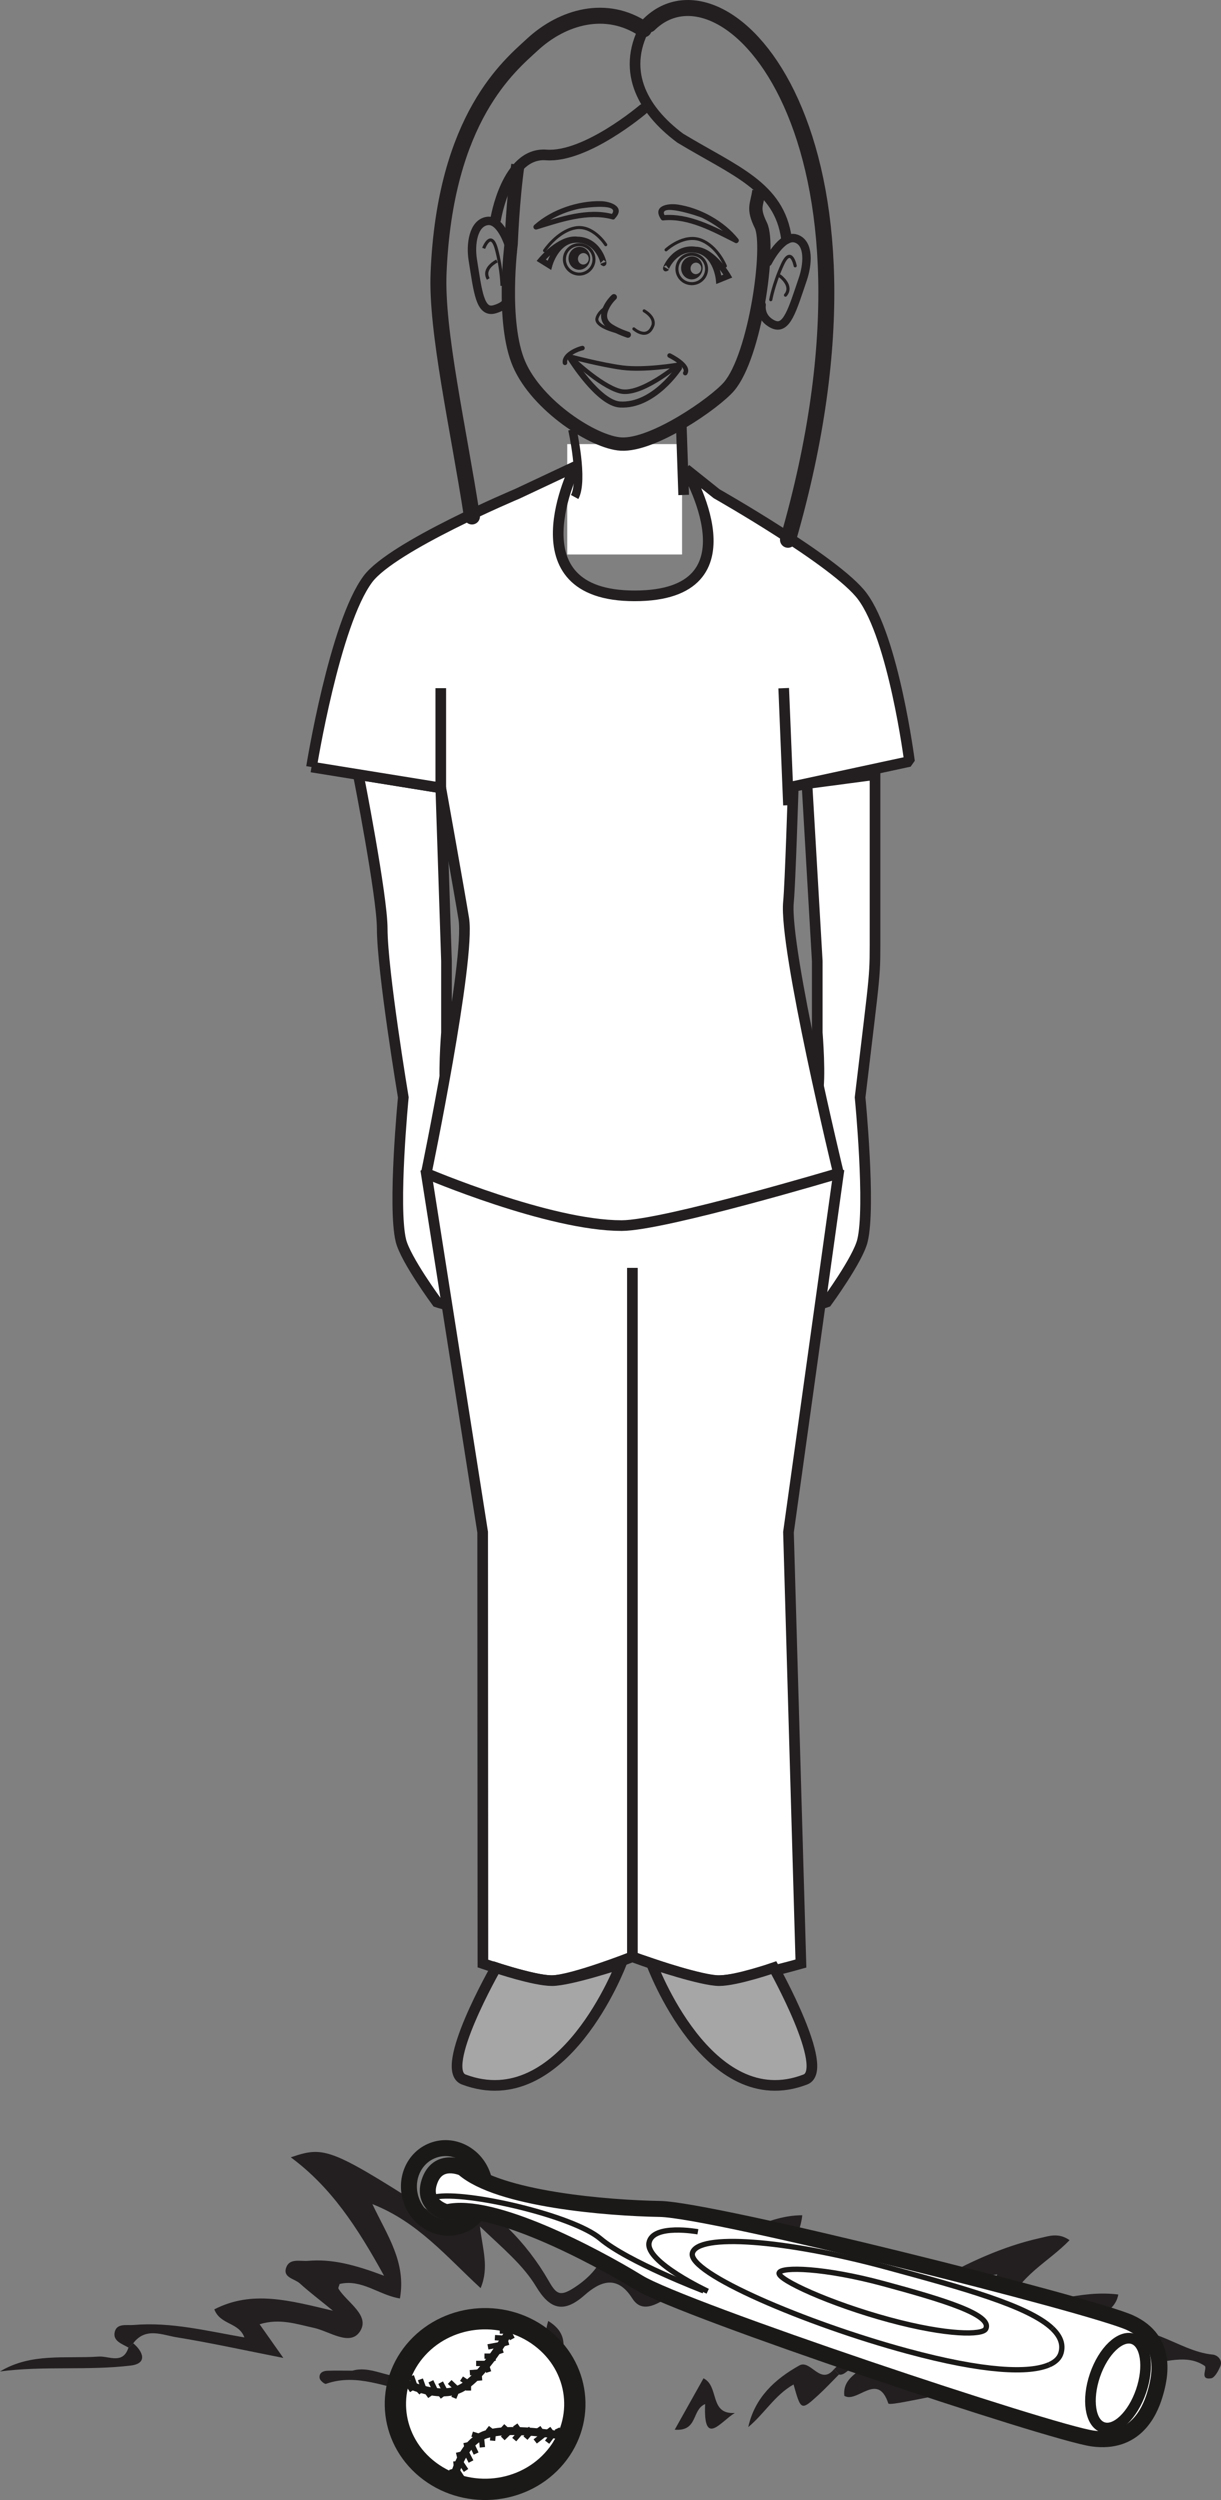 <?xml version="1.0" encoding="UTF-8"?>
<svg xmlns="http://www.w3.org/2000/svg" xmlns:xlink="http://www.w3.org/1999/xlink" width="114.677pt" height="234.633pt" viewBox="0 0 114.677 234.633" version="1.1">
<rect x="0" y="0" width="114.677" height="234.633" fill="#808080" stroke="none"/>
<defs>
<clipPath id="clip1">
  <path d="M 10 201 L 114.676 201 L 114.676 224 L 10 224 Z M 10 201 "/>
</clipPath>
<clipPath id="clip2">
  <path d="M 31 194 L 114.676 194 L 114.676 234.633 L 31 234.633 Z M 31 194 "/>
</clipPath>
<clipPath id="clip3">
  <path d="M 25 206 L 66 206 L 66 234.633 L 25 234.633 Z M 25 206 "/>
</clipPath>
<clipPath id="clip4">
  <path d="M 38 223 L 58 223 L 58 234.633 L 38 234.633 Z M 38 223 "/>
</clipPath>
<clipPath id="clip5">
  <path d="M 39 229 L 47 229 L 47 234.633 L 39 234.633 Z M 39 229 "/>
</clipPath>
<clipPath id="clip6">
  <path d="M 39 228 L 47 228 L 47 234.633 L 39 234.633 Z M 39 228 "/>
</clipPath>
<clipPath id="clip7">
  <path d="M 39 229 L 47 229 L 47 234.633 L 39 234.633 Z M 39 229 "/>
</clipPath>
</defs>
<g id="surface1">
<g clip-path="url(#clip1)" clip-rule="nonzero">
<path style=" stroke:none;fill-rule:evenodd;fill:rgb(13.73%,12.16%,12.549%);fill-opacity:1;" d="M 58.766 209.133 C 58.75 211.391 61.387 211.516 61.551 213.48 C 61.578 213.75 62.531 213.371 62.625 212.895 C 62.781 212.117 62.758 211.301 62.758 210.5 M 66.441 210.648 C 69.531 209.895 72.102 207.906 75.348 207.906 C 75.148 210.016 73.691 211.555 73.859 213.52 C 75.242 213.559 77.41 212.285 76.836 215.406 C 78.895 214.629 80.785 213.723 82.773 213.23 C 83.969 212.934 85.988 211.223 86.289 214.426 C 86.352 215.078 87.258 214.414 87.734 214.145 C 90.883 212.363 94.133 210.84 97.691 210.043 C 98.555 209.852 99.41 209.52 100.453 210.242 C 98.469 212.316 95.652 213.578 94.605 216.566 C 98.066 216.383 101.355 214.879 105.031 215.344 C 104.699 217.258 102.328 217.363 102.211 219.133 C 102.742 219.594 103.391 219.445 103.875 219.211 C 107.652 217.391 110.516 220.668 113.906 220.984 C 114.328 221.023 114.867 221.488 114.609 222.09 C 114.426 222.523 114.082 223.16 113.742 223.211 C 112.602 223.375 113.441 222.238 113.141 222.039 C 111.406 220.883 109.52 221.758 107.453 221.832 C 108.434 219.688 107.469 219.375 105.73 219.961 C 104.363 220.422 102.953 220.297 101.551 220.316 C 100.809 220.332 99.941 220.16 100.379 219.16 C 101.504 216.586 99.559 217.352 98.461 217.391 C 97.578 217.422 96.707 217.762 95.828 217.941 C 94.707 218.168 93.383 219.215 92.508 217.996 C 91.762 216.957 92.508 215.688 93.117 214.621 C 93.262 214.363 93.371 214.086 93.668 213.457 C 90.832 213.789 88.746 215.223 86.578 216.414 C 85.359 217.086 84.516 217.742 83.598 215.762 C 82.777 214 81.176 215.691 79.922 215.785 C 78.293 215.91 76.094 218.594 75.422 214.715 C 72.199 216.156 71.91 213.793 71.352 211.672 C 71.336 211.629 70 211.777 69.402 212.078 C 66.988 213.289 64.594 214.543 62.258 215.902 C 61.164 216.539 60.121 216.875 59.383 215.707 C 57.949 213.445 56.352 214.125 54.891 215.414 C 52.914 217.16 51.625 216.707 50.355 214.605 C 49.105 212.535 47.219 211.012 45.074 208.953 C 45.324 211.105 45.953 212.793 45.141 214.746 C 41.934 211.793 39.246 208.535 34.973 206.859 C 36.375 209.812 38.164 212.316 37.562 215.715 C 35.605 215.406 33.973 213.863 31.898 214.355 C 31.863 214.508 31.738 214.719 31.797 214.816 C 32.629 216.117 34.77 217.301 33.82 218.793 C 32.891 220.25 30.949 218.797 29.492 218.477 C 27.852 218.121 26.262 217.551 24.383 218.137 C 25.047 219.078 25.645 219.93 26.613 221.297 C 22.883 220.562 19.75 219.871 16.59 219.359 C 15.23 219.141 13.68 218.383 12.512 219.918 C 12.363 220.055 12.215 220.188 12.066 220.324 C 11.473 219.98 10.594 219.715 10.77 218.887 C 10.957 218.008 11.891 218.262 12.559 218.203 C 16.051 217.902 19.434 218.766 22.953 219.371 C 22.422 217.926 20.695 218.215 20.129 216.738 C 23.695 214.906 27.219 215.91 31.273 216.867 C 29.961 215.793 29.02 215.086 28.156 214.297 C 27.676 213.867 26.602 213.766 26.852 212.895 C 27.141 211.891 28.184 212.25 28.934 212.184 C 31.16 211.992 33.281 212.535 36.07 213.582 C 33.543 208.996 31.086 205.258 27.312 202.469 C 30.59 201.359 31.016 201.535 42.062 208.621 C 41.852 207.031 40.547 206.07 39.98 204.535 C 41.238 204.043 42.078 204.887 42.914 205.395 C 46.496 207.559 49.434 210.41 51.523 214.047 C 52.262 215.336 52.59 215.605 54.078 214.605 C 56.832 212.75 57.418 210.48 57.383 207.312 "/>
</g>
<path style=" stroke:none;fill-rule:evenodd;fill:rgb(13.73%,12.16%,12.549%);fill-opacity:1;" d="M 78.789 222.855 C 78.16 223.484 77.555 224.141 76.895 224.746 C 75.234 226.266 75.227 226.254 74.531 223.785 C 72.766 224.785 71.781 226.547 70.277 227.785 C 70.883 225.035 72.758 223.293 75.078 222 C 76.137 221.414 77.051 223.934 78.34 222.344 C 78.488 222.516 78.641 222.684 78.789 222.855 "/>
<path style=" stroke:none;fill-rule:evenodd;fill:rgb(13.73%,12.16%,12.549%);fill-opacity:1;" d="M 51.656 221.902 C 51.453 220.512 51 219.375 51.492 217.828 C 54.246 219.52 52.105 221.75 52.617 223.344 C 51.25 224.223 50.066 220.512 48.938 223.562 C 48.062 223.234 47.895 222.43 47.77 221.668 C 47.641 220.867 48.23 220.527 48.883 220.711 C 49.73 220.949 50.52 221.402 51.656 221.902 "/>
<path style=" stroke:none;fill-rule:evenodd;fill:rgb(13.73%,12.16%,12.549%);fill-opacity:1;" d="M 81.137 222.762 C 83.625 222.609 85.777 223.754 88.695 224.715 C 86.453 225.09 83.508 225.801 83.43 225.562 C 82.426 222.547 80.52 225.578 79.301 224.855 C 79.16 223.621 79.977 223.031 80.754 222.422 C 80.883 222.531 81.008 222.648 81.137 222.762 "/>
<path style=" stroke:none;fill-rule:evenodd;fill:rgb(13.73%,12.16%,12.549%);fill-opacity:1;" d="M 12.512 219.918 C 13.48 220.738 13.844 221.816 12.297 222.008 C 8.227 222.504 4.098 222.02 0 222.566 C 2.945 220.793 6.156 221.387 9.27 221.168 C 10.223 221.102 11.551 221.938 12.066 220.324 C 12.215 220.188 12.363 220.055 12.512 219.918 "/>
<path style=" stroke:none;fill-rule:evenodd;fill:rgb(13.73%,12.16%,12.549%);fill-opacity:1;" d="M 33.105 222.492 C 35.156 221.895 37.059 223.789 39.18 222.754 C 39.469 222.613 39.969 223.273 40 223.809 C 40.047 224.516 39.566 224.613 39.027 224.527 C 36.242 224.113 33.551 222.695 30.617 223.727 C 30.488 223.773 30.066 223.422 30.023 223.207 C 29.934 222.738 30.301 222.512 30.734 222.5 C 31.523 222.473 32.316 222.492 33.105 222.492 "/>
<path style=" stroke:none;fill-rule:evenodd;fill:rgb(13.73%,12.16%,12.549%);fill-opacity:1;" d="M 63.371 228.031 C 64.367 226.25 65.223 224.723 66.074 223.207 C 67.582 223.957 66.586 226.613 69.016 226.461 C 67.691 227.25 66.047 229.742 66.227 225.625 C 64.941 226.164 65.578 228.203 63.371 228.031 "/>
<path style=" stroke:none;fill-rule:evenodd;fill:rgb(13.73%,12.16%,12.549%);fill-opacity:1;" d="M 78.34 222.344 C 79.895 220.75 81.859 220.102 84.316 219.594 C 83.617 221.395 82.25 221.953 81.137 222.762 C 81.012 222.648 80.883 222.531 80.754 222.422 C 79.906 221.691 79.516 223.023 78.789 222.855 C 78.641 222.684 78.488 222.516 78.34 222.344 "/>
<path style=" stroke:none;fill-rule:nonzero;fill:rgb(100%,100%,100%);fill-opacity:1;" d="M 64.059 52.039 L 53.277 52.039 L 53.277 41.68 L 64.059 41.68 Z M 64.059 52.039 "/>
<path style=" stroke:none;fill-rule:nonzero;fill:rgb(100%,100%,100%);fill-opacity:1;" d="M 75.191 122.195 C 74.84 121.203 76.555 119.422 76.758 118.352 C 76.977 117.191 76.758 113.539 76.758 113.539 L 75.191 116.434 L 75.191 105.234 C 75.191 105.234 76.551 103.465 76.758 102.668 C 77.113 101.32 76.758 96.91 76.758 96.91 L 76.758 90.191 L 75.789 73.543 L 82.184 72.695 C 82.184 72.695 82.184 84.07 82.184 87.172 C 82.176 92.113 82.301 90.164 80.781 102.992 C 80.781 102.992 81.781 113.258 81.004 116.434 C 80.578 118.203 77.652 122.195 77.652 122.195 C 77.652 122.195 75.477 122.977 75.191 122.195 "/>
<path style="fill:none;stroke-width:1;stroke-linecap:butt;stroke-linejoin:miter;stroke:rgb(13.73%,12.16%,12.549%);stroke-opacity:1;stroke-miterlimit:4;" d="M -0.001 0 C -0.353 0.993 1.362 2.774 1.565 3.844 C 1.784 5.004 1.565 8.657 1.565 8.657 L -0.001 5.762 L -0.001 16.961 C -0.001 16.961 1.358 18.731 1.565 19.528 C 1.921 20.875 1.565 25.286 1.565 25.286 L 1.565 32.004 L 0.597 48.653 L 6.991 49.5 C 6.991 49.5 6.991 38.125 6.991 35.024 C 6.983 30.082 7.108 32.032 5.589 19.204 C 5.589 19.204 6.589 8.938 5.812 5.762 C 5.386 3.993 2.46 0 2.46 0 C 2.46 0 0.284 -0.781 -0.001 0 Z M -0.001 0 " transform="matrix(1,0,0,-1,75.192,122.196)"/>
<path style=" stroke:none;fill-rule:nonzero;fill:rgb(100%,100%,100%);fill-opacity:1;" d="M 43.512 122.195 C 43.867 121.203 42.137 119.422 41.934 118.352 C 41.711 117.191 41.934 113.539 41.934 113.539 L 43.512 116.434 L 43.512 105.234 C 43.512 105.234 42.145 103.465 41.934 102.668 C 41.578 101.32 41.934 96.91 41.934 96.91 L 41.934 90.191 L 41.398 73.945 L 33.656 72.695 C 33.656 72.695 35.891 84.051 35.898 87.148 C 35.902 91.133 37.879 102.992 37.879 102.992 C 37.879 102.992 36.879 113.258 37.652 116.434 C 38.09 118.203 41.031 122.195 41.031 122.195 C 41.031 122.195 43.223 122.977 43.512 122.195 "/>
<path style="fill:none;stroke-width:1;stroke-linecap:butt;stroke-linejoin:miter;stroke:rgb(13.73%,12.16%,12.549%);stroke-opacity:1;stroke-miterlimit:4;" d="M 0.001 0 C 0.356 0.993 -1.374 2.774 -1.577 3.844 C -1.8 5.004 -1.577 8.657 -1.577 8.657 L 0.001 5.762 L 0.001 16.961 C 0.001 16.961 -1.366 18.731 -1.577 19.528 C -1.933 20.875 -1.577 25.286 -1.577 25.286 L -1.577 32.004 L -2.112 48.25 L -9.855 49.5 C -9.855 49.5 -7.62 38.145 -7.612 35.047 C -7.608 31.063 -5.632 19.204 -5.632 19.204 C -5.632 19.204 -6.632 8.938 -5.858 5.762 C -5.421 3.993 -2.48 0 -2.48 0 C -2.48 0 -0.288 -0.781 0.001 0 Z M 0.001 0 " transform="matrix(1,0,0,-1,43.511,122.196)"/>
<path style="fill-rule:nonzero;fill:rgb(100%,100%,100%);fill-opacity:1;stroke-width:1;stroke-linecap:butt;stroke-linejoin:miter;stroke:rgb(13.73%,12.16%,12.549%);stroke-opacity:1;stroke-miterlimit:4;" d="M -0.002 0.002 L 0.221 -6.506 " transform="matrix(1,0,0,-1,63.99,39.947)"/>
<path style=" stroke:none;fill-rule:nonzero;fill:rgb(100%,100%,100%);fill-opacity:1;" d="M 45.355 184.281 L 45.332 143.797 L 40.035 110.117 C 40.035 110.117 51.441 102.676 57.738 102.676 C 64.938 102.676 78.75 110.117 78.75 110.117 L 74.055 143.797 L 75.223 184.281 C 75.223 184.281 69.336 185.957 67.309 185.887 C 65.234 185.809 59.391 183.645 59.391 183.645 C 59.391 183.645 53.824 185.836 51.836 185.887 C 50.156 185.918 45.355 184.281 45.355 184.281 "/>
<path style="fill:none;stroke-width:1;stroke-linecap:butt;stroke-linejoin:miter;stroke:rgb(13.73%,12.16%,12.549%);stroke-opacity:1;stroke-miterlimit:4;" d="M -0.002 -0.001 L -0.025 40.484 L -5.322 74.164 C -5.322 74.164 6.084 81.605 12.381 81.605 C 19.58 81.605 33.393 74.164 33.393 74.164 L 28.697 40.484 L 29.865 -0.001 C 29.865 -0.001 23.979 -1.676 21.951 -1.606 C 19.877 -1.528 14.033 0.636 14.033 0.636 C 14.033 0.636 8.467 -1.555 6.479 -1.606 C 4.799 -1.637 -0.002 -0.001 -0.002 -0.001 Z M -0.002 -0.001 " transform="matrix(1,0,0,-1,45.357,184.281)"/>
<path style="fill-rule:nonzero;fill:rgb(100%,100%,100%);fill-opacity:1;stroke-width:1;stroke-linecap:butt;stroke-linejoin:bevel;stroke:rgb(13.73%,12.16%,12.549%);stroke-opacity:1;stroke-miterlimit:4;" d="M 0.001 -0.001 L 12.142 -1.962 C 12.142 -1.962 13.943 -12.005 14.302 -14.24 C 14.927 -18.115 10.779 -38.134 10.779 -38.134 C 10.779 -38.134 22.302 -43.052 29.138 -43.041 C 33.126 -43.029 49.494 -38.134 49.494 -38.134 C 49.494 -38.134 44.373 -16.986 44.798 -12.673 C 44.962 -11.001 45.248 -1.834 45.248 -1.834 L 56.165 0.518 C 56.165 0.518 54.681 12.096 51.72 16.041 C 49.306 19.264 38.052 25.643 38.052 25.643 L 35.169 27.944 C 35.169 27.944 42.263 16.057 30.341 16.061 C 18.65 16.061 24.775 28.198 24.775 28.198 L 19.337 25.643 C 19.337 25.643 7.615 20.725 5.302 17.643 C 2.165 13.444 0.001 -0.001 0.001 -0.001 " transform="matrix(1,0,0,-1,29.256,71.983)"/>
<path style="fill:none;stroke-width:1;stroke-linecap:butt;stroke-linejoin:miter;stroke:rgb(13.73%,12.16%,12.549%);stroke-opacity:1;stroke-miterlimit:4;" d="M 0.002 0.001 L 0.002 64.654 " transform="matrix(1,0,0,-1,59.393,183.646)"/>
<path style=" stroke:none;fill-rule:nonzero;fill:rgb(65.492%,64.864%,65.019%);fill-opacity:1;" d="M 43.559 195.164 C 41.105 194.238 46.586 184.672 46.586 184.672 C 46.586 184.672 50.156 185.879 51.836 185.887 C 53.523 185.887 58.348 184.281 58.348 184.281 C 58.348 184.281 52.918 198.684 43.559 195.164 "/>
<path style="fill:none;stroke-width:1;stroke-linecap:butt;stroke-linejoin:miter;stroke:rgb(13.73%,12.16%,12.549%);stroke-opacity:1;stroke-miterlimit:4;" d="M -0.001 0.001 C -2.454 0.927 3.027 10.494 3.027 10.494 C 3.027 10.494 6.597 9.287 8.277 9.279 C 9.964 9.279 14.789 10.884 14.789 10.884 C 14.789 10.884 9.359 -3.518 -0.001 0.001 Z M -0.001 0.001 " transform="matrix(1,0,0,-1,43.559,195.166)"/>
<path style=" stroke:none;fill-rule:nonzero;fill:rgb(65.492%,64.864%,65.019%);fill-opacity:1;" d="M 75.637 195.164 C 78.035 194.238 72.676 184.672 72.676 184.672 C 72.676 184.672 69.195 185.879 67.551 185.887 C 65.906 185.887 61.191 184.281 61.191 184.281 C 61.191 184.281 66.496 198.684 75.637 195.164 "/>
<path style="fill:none;stroke-width:1;stroke-linecap:butt;stroke-linejoin:miter;stroke:rgb(13.73%,12.16%,12.549%);stroke-opacity:1;stroke-miterlimit:4;" d="M -0.001 0.001 C 2.397 0.927 -2.962 10.494 -2.962 10.494 C -2.962 10.494 -6.442 9.287 -8.087 9.279 C -9.731 9.279 -14.446 10.884 -14.446 10.884 C -14.446 10.884 -9.142 -3.518 -0.001 0.001 Z M -0.001 0.001 " transform="matrix(1,0,0,-1,75.638,195.166)"/>
<path style="fill:none;stroke-width:1;stroke-linecap:butt;stroke-linejoin:miter;stroke:rgb(13.73%,12.16%,12.549%);stroke-opacity:1;stroke-miterlimit:4;" d="M 0 0.001 L 0 9.361 " transform="matrix(1,0,0,-1,41.398,73.947)"/>
<path style="fill:none;stroke-width:1;stroke-linecap:butt;stroke-linejoin:miter;stroke:rgb(13.73%,12.16%,12.549%);stroke-opacity:1;stroke-miterlimit:4;" d="M -0.001 0 L -0.45 10.985 " transform="matrix(1,0,0,-1,74.056,75.571)"/>
<path style="fill:none;stroke-width:1.5;stroke-linecap:butt;stroke-linejoin:miter;stroke:rgb(10.927%,9.836%,9.45%);stroke-opacity:1;stroke-miterlimit:4;" d="M -0 -0.001 C -0.731 1.949 0.164 4.085 2 4.773 C 3.832 5.464 5.914 4.445 6.644 2.499 C 7.379 0.55 6.484 -1.586 4.648 -2.274 C 2.812 -2.965 0.734 -1.946 -0 -0.001 Z M -0 -0.001 " transform="matrix(1,0,0,-1,38.66,206.593)"/>
<path style=" stroke:none;fill-rule:nonzero;fill:rgb(100%,100%,100%);fill-opacity:1;" d="M 40.312 204.812 C 39.602 207.059 41.961 207.629 41.961 207.629 C 46.184 206.594 55.734 211.625 59.965 214.215 C 64.191 216.797 98.715 228.324 102.633 228.859 C 106.551 229.391 107.934 226.48 108.453 224.781 C 108.977 223.074 109.73 219.637 106.133 217.988 C 102.539 216.344 66.922 207.391 61.969 207.312 C 57.145 207.234 46.816 206.418 43.492 203.48 C 43.492 203.48 41.09 202.352 40.312 204.812 "/>
<g clip-path="url(#clip2)" clip-rule="nonzero">
<path style="fill:none;stroke-width:1.5;stroke-linecap:butt;stroke-linejoin:miter;stroke:rgb(10.927%,9.836%,9.45%);stroke-opacity:1;stroke-miterlimit:4;" d="M -0.001 -0.001 C -0.711 -2.247 1.648 -2.817 1.648 -2.817 C 5.871 -1.782 15.421 -6.813 19.652 -9.403 C 23.878 -11.985 58.402 -23.512 62.32 -24.047 C 66.238 -24.579 67.621 -21.668 68.14 -19.969 C 68.664 -18.262 69.417 -14.825 65.82 -13.176 C 62.226 -11.532 26.609 -2.579 21.656 -2.501 C 16.832 -2.422 6.503 -1.606 3.179 1.332 C 3.179 1.332 0.777 2.46 -0.001 -0.001 Z M -0.001 -0.001 " transform="matrix(1,0,0,-1,40.313,204.812)"/>
</g>
<path style="fill:none;stroke-width:0.5;stroke-linecap:butt;stroke-linejoin:miter;stroke:rgb(10.927%,9.836%,9.45%);stroke-opacity:1;stroke-miterlimit:4;" d="M 0 -0.001 C -0.309 -0.559 -3.523 -0.629 -9.066 0.874 C -14.609 2.374 -19.562 4.648 -19.395 5.261 C -19.23 5.874 -15.117 5.757 -9.578 4.257 C -4.031 2.757 0.73 1.331 0 -0.001 Z M 0 -0.001 " transform="matrix(1,0,0,-1,92.57,218.585)"/>
<path style="fill:none;stroke-width:0.5;stroke-linecap:butt;stroke-linejoin:miter;stroke:rgb(10.927%,9.836%,9.45%);stroke-opacity:1;stroke-miterlimit:4;" d="M -0.001 0.001 C -1.872 -0.838 -6.13 -0.686 -13.349 1.271 C -22.911 3.857 -34.028 8.619 -33.528 10.478 C -33.024 12.333 -24.868 11.744 -15.306 9.154 C -8.138 7.212 -1.97 5.521 0.269 3.396 " transform="matrix(1,0,0,-1,98.56,221.927)"/>
<path style="fill:none;stroke-width:0.5;stroke-linecap:butt;stroke-linejoin:miter;stroke:rgb(10.927%,9.836%,9.45%);stroke-opacity:1;stroke-miterlimit:4;" d="M 0 0.001 C 0.746 -0.709 1.059 -1.463 0.824 -2.292 C 0.695 -2.749 0.34 -3.124 -0.27 -3.397 " transform="matrix(1,0,0,-1,98.828,218.533)"/>
<path style="fill:none;stroke-width:0.5;stroke-linecap:butt;stroke-linejoin:miter;stroke:rgb(10.927%,9.836%,9.45%);stroke-opacity:1;stroke-miterlimit:4;" d="M -0.002 0.001 C -0.002 0.001 -4.256 0.779 -4.592 -1.03 C -4.928 -2.842 0.92 -5.581 0.92 -5.581 " transform="matrix(1,0,0,-1,65.549,209.458)"/>
<path style="fill:none;stroke-width:0.5;stroke-linecap:butt;stroke-linejoin:miter;stroke:rgb(10.927%,9.836%,9.45%);stroke-opacity:1;stroke-miterlimit:4;" d="M 0.002 0.001 C 2.885 0.587 12.963 -1.745 15.518 -3.917 C 18.076 -6.088 25.213 -8.811 25.213 -8.811 " transform="matrix(1,0,0,-1,40.869,206.189)"/>
<path style="fill:none;stroke-width:1;stroke-linecap:butt;stroke-linejoin:miter;stroke:rgb(10.927%,9.836%,9.45%);stroke-opacity:1;stroke-miterlimit:4;" d="M 0.001 0.001 C -0.784 -2.292 -2.39 -3.819 -3.589 -3.405 C -4.784 -2.999 -5.116 -0.807 -4.331 1.486 C -3.546 3.779 -1.94 5.302 -0.745 4.892 C 0.45 4.482 0.786 2.291 0.001 0.001 Z M 0.001 0.001 " transform="matrix(1,0,0,-1,107.171,224.404)"/>
<path style=" stroke:none;fill-rule:nonzero;fill:rgb(13.73%,12.16%,12.549%);fill-opacity:1;" d="M 62.086 20.586 C 61.25 19.348 62.652 19.055 63.637 19.195 C 65.754 19.504 68 20.742 69.344 22.43 C 69.488 22.617 69.27 22.91 69.051 22.797 C 67.02 21.777 64.652 20.453 62.309 20.684 C 61.996 20.711 61.938 20.23 62.25 20.199 C 64.699 19.957 67.129 21.285 69.242 22.352 C 69.148 22.473 69.051 22.602 68.949 22.723 C 68.184 21.758 67.086 21.02 66 20.469 C 65.574 20.254 61.582 18.969 62.477 20.293 C 62.648 20.559 62.262 20.852 62.086 20.586 "/>
<path style=" stroke:none;fill-rule:nonzero;fill:rgb(13.73%,12.16%,12.549%);fill-opacity:1;" d="M 57.371 20.195 C 58.508 19.004 54.836 19.5 54.375 19.594 C 52.996 19.883 51.543 20.559 50.484 21.5 C 50.402 21.359 50.324 21.219 50.246 21.078 C 52.535 20.379 55.199 19.445 57.594 20.109 C 57.895 20.191 57.828 20.676 57.527 20.594 C 55.219 19.953 52.633 20.855 50.43 21.531 C 50.16 21.609 49.98 21.297 50.191 21.109 C 51.82 19.66 54.266 18.836 56.422 18.879 C 57.379 18.898 58.785 19.422 57.754 20.504 C 57.535 20.727 57.148 20.426 57.371 20.195 "/>
<path style="fill:none;stroke-width:1.25;stroke-linecap:butt;stroke-linejoin:miter;stroke:rgb(13.73%,12.16%,12.549%);stroke-opacity:1;stroke-miterlimit:4;" d="M 0.001 0.001 C -0.479 -3.304 -0.631 -7.425 -0.631 -7.425 C -0.631 -7.425 -1.577 -14.8 0.115 -18.71 C 1.806 -22.616 7.126 -26.069 9.685 -26.214 C 12.712 -26.39 18.474 -22.378 19.822 -20.823 C 22.298 -17.956 23.755 -7.597 22.822 -5.687 C 22.013 -4.038 22.458 -3.796 22.638 -2.444 " transform="matrix(1,0,0,-1,48.639,15.462)"/>
<path style="fill:none;stroke-width:0.79;stroke-linecap:butt;stroke-linejoin:miter;stroke:rgb(13.73%,12.16%,12.549%);stroke-opacity:1;stroke-miterlimit:4;" d="M -0 0.001 C -0 0.001 1.07 -4.756 0.214 -6.331 " transform="matrix(1,0,0,-1,53.758,40.314)"/>
<path style="fill:none;stroke-width:0.79;stroke-linecap:round;stroke-linejoin:round;stroke:rgb(13.73%,12.16%,12.549%);stroke-opacity:1;stroke-miterlimit:4;" d="M -0.001 0 C -0.001 0 1.319 2.633 2.628 2.215 C 3.936 1.797 3.737 -0.253 3.276 -1.601 C 2.3 -4.464 1.769 -6.449 0.479 -5.832 C -0.81 -5.214 -0.587 -4.015 -0.587 -4.015 " transform="matrix(1,0,0,-1,72.122,24.602)"/>
<path style="fill:none;stroke-width:0.296;stroke-linecap:round;stroke-linejoin:round;stroke:rgb(13.73%,12.16%,12.549%);stroke-opacity:1;stroke-miterlimit:4;" d="M 0.002 0 C 0.002 0 -0.373 1.922 -1.201 0.106 C -2.033 -1.714 -2.291 -3.179 -2.291 -3.179 " transform="matrix(1,0,0,-1,74.682,24.946)"/>
<path style="fill:none;stroke-width:0.296;stroke-linecap:round;stroke-linejoin:round;stroke:rgb(13.73%,12.16%,12.549%);stroke-opacity:1;stroke-miterlimit:4;" d="M -0.001 0 C -0.001 0 1.272 -0.918 0.522 -1.796 " transform="matrix(1,0,0,-1,73.251,25.903)"/>
<path style="fill:none;stroke-width:0.79;stroke-linecap:butt;stroke-linejoin:miter;stroke:rgb(13.73%,12.16%,12.549%);stroke-opacity:1;stroke-miterlimit:4;" d="M 0.001 -0.001 C 0.001 -0.001 -0.768 2.812 -2.124 2.621 C -3.483 2.433 -3.729 0.382 -3.502 -1.02 C -3.022 -4.008 -2.834 -6.059 -1.459 -5.669 C -0.084 -5.278 -0.147 -4.504 -0.147 -4.504 " transform="matrix(1,0,0,-1,47.905,23.359)"/>
<path style="fill:none;stroke-width:0.296;stroke-linecap:butt;stroke-linejoin:miter;stroke:rgb(13.73%,12.16%,12.549%);stroke-opacity:1;stroke-miterlimit:4;" d="M -0.002 -0.001 C -0.002 -0.001 0.694 1.828 1.206 -0.102 C 1.713 -2.036 1.721 -3.52 1.721 -3.52 " transform="matrix(1,0,0,-1,45.427,23.308)"/>
<path style="fill:none;stroke-width:0.296;stroke-linecap:butt;stroke-linejoin:miter;stroke:rgb(13.73%,12.16%,12.549%);stroke-opacity:1;stroke-miterlimit:4;" d="M 0 0.002 C 0 0.002 -1.41 -0.689 -0.816 -1.686 " transform="matrix(1,0,0,-1,46.675,24.494)"/>
<path style=" stroke:none;fill-rule:nonzero;fill:rgb(13.73%,12.16%,12.549%);fill-opacity:1;" d="M 55.195 34.043 C 55.176 34.039 55.16 34.035 55.137 34.035 C 55.121 34.035 55.125 34.008 55.141 34.008 C 55.156 34.012 55.18 34.012 55.195 34.016 C 55.215 34.016 55.215 34.043 55.195 34.043 "/>
<path style=" stroke:none;fill-rule:nonzero;fill:rgb(13.73%,12.16%,12.549%);fill-opacity:1;" d="M 64.859 25.129 C 64.895 24.832 65.148 24.621 65.422 24.652 C 65.703 24.688 65.895 24.957 65.859 25.25 C 65.824 25.547 65.57 25.758 65.293 25.727 C 65.016 25.691 64.82 25.422 64.859 25.129 M 63.98 25.02 C 63.906 25.613 64.297 26.148 64.852 26.215 C 65.406 26.281 65.914 25.855 65.984 25.266 C 66.059 24.676 65.668 24.141 65.113 24.07 C 64.559 24.004 64.051 24.426 63.98 25.02 "/>
<path style="fill:none;stroke-width:0.284;stroke-linecap:butt;stroke-linejoin:miter;stroke:rgb(13.73%,12.16%,12.549%);stroke-opacity:1;stroke-miterlimit:4;" d="M 0.001 0.002 C -0.093 -0.76 0.45 -1.447 1.216 -1.537 C 1.978 -1.631 2.669 -1.096 2.763 -0.338 C 2.853 0.424 2.31 1.111 1.552 1.205 C 0.786 1.299 0.099 0.76 0.001 0.002 Z M 0.001 0.002 " transform="matrix(1,0,0,-1,63.589,25.076)"/>
<path style=" stroke:none;fill-rule:nonzero;fill:rgb(13.73%,12.16%,12.549%);fill-opacity:1;" d="M 54.285 24.227 C 54.32 23.93 54.578 23.719 54.852 23.754 C 55.129 23.789 55.324 24.055 55.289 24.348 C 55.254 24.648 55 24.855 54.723 24.824 C 54.445 24.789 54.25 24.523 54.285 24.227 M 53.406 24.121 C 53.336 24.711 53.727 25.246 54.277 25.312 C 54.836 25.379 55.344 24.957 55.418 24.367 C 55.488 23.773 55.098 23.238 54.543 23.172 C 53.988 23.105 53.477 23.527 53.406 24.121 "/>
<path style="fill:none;stroke-width:0.284;stroke-linecap:butt;stroke-linejoin:miter;stroke:rgb(13.73%,12.16%,12.549%);stroke-opacity:1;stroke-miterlimit:4;" d="M 0 0.002 C -0.093 -0.756 0.45 -1.447 1.211 -1.541 C 1.973 -1.635 2.668 -1.096 2.758 -0.342 C 2.852 0.42 2.309 1.111 1.547 1.201 C 0.782 1.295 0.09 0.76 0 0.002 Z M 0 0.002 " transform="matrix(1,0,0,-1,53.019,24.174)"/>
<path style="fill:none;stroke-width:0.425;stroke-linecap:round;stroke-linejoin:round;stroke:rgb(13.73%,12.16%,12.549%);stroke-opacity:1;stroke-miterlimit:4;" d="M 0.002 0.001 C 0.002 0.001 2.932 -0.776 4.912 -1.038 C 7.025 -1.315 10.146 -0.776 10.146 -0.776 C 10.146 -0.776 6.604 -3.76 4.693 -3.241 C 2.783 -2.721 0.002 0.001 0.002 0.001 Z M 0.002 0.001 " transform="matrix(1,0,0,-1,53.525,33.466)"/>
<path style="fill:none;stroke-width:0.567;stroke-linecap:round;stroke-linejoin:round;stroke:rgb(13.73%,12.16%,12.549%);stroke-opacity:1;stroke-miterlimit:4;" d="M -0.001 0.001 C -0.001 0.001 2.604 -4.187 4.636 -4.304 C 7.815 -4.483 10.167 -0.866 10.167 -0.866 " transform="matrix(1,0,0,-1,53.603,33.661)"/>
<path style="fill:none;stroke-width:0.425;stroke-linecap:round;stroke-linejoin:round;stroke:rgb(13.73%,12.16%,12.549%);stroke-opacity:1;stroke-miterlimit:4;" d="M 0 0.002 C -0.386 -0.064 -1.761 -0.611 -1.64 -1.381 " transform="matrix(1,0,0,-1,54.703,32.67)"/>
<path style="fill:none;stroke-width:0.425;stroke-linecap:round;stroke-linejoin:round;stroke:rgb(13.73%,12.16%,12.549%);stroke-opacity:1;stroke-miterlimit:4;" d="M 0.002 -0.001 C 0.002 -0.001 1.92 -0.927 1.475 -1.65 " transform="matrix(1,0,0,-1,62.885,33.366)"/>
<path style="fill:none;stroke-width:0.284;stroke-linecap:round;stroke-linejoin:round;stroke:rgb(13.73%,12.16%,12.549%);stroke-opacity:1;stroke-miterlimit:4;" d="M -0 -0 C -0 -0 1.652 1.535 3.266 0.926 C 4.848 0.324 5.574 -1.523 5.574 -1.523 " transform="matrix(1,0,0,-1,62.555,23.449)"/>
<path style="fill:none;stroke-width:0.567;stroke-linecap:butt;stroke-linejoin:miter;stroke:rgb(13.73%,12.16%,12.549%);stroke-opacity:1;stroke-miterlimit:4;" d="M -0.001 0 C 0.14 -0.367 -0.325 2.313 -2.653 2.161 C -4.45 2.043 -5.06 -0.234 -5.06 -0.234 L -5.825 0.243 C -5.825 0.243 -4.099 2.317 -2.493 2.176 " transform="matrix(1,0,0,-1,56.653,24.661)"/>
<path style="fill:none;stroke-width:0.567;stroke-linecap:butt;stroke-linejoin:miter;stroke:rgb(13.73%,12.16%,12.549%);stroke-opacity:1;stroke-miterlimit:4;" d="M 0.001 0.002 C -0.194 -0.338 0.712 2.221 2.981 1.682 C 4.731 1.26 4.942 -1.084 4.942 -1.084 L 5.782 -0.744 C 5.782 -0.744 4.431 1.588 2.825 1.728 " transform="matrix(1,0,0,-1,62.577,25.166)"/>
<path style="fill:none;stroke-width:0.284;stroke-linecap:round;stroke-linejoin:round;stroke:rgb(13.73%,12.16%,12.549%);stroke-opacity:1;stroke-miterlimit:4;" d="M -0.001 -0 C -0.001 -0 -1.196 1.91 -2.892 1.574 C -4.552 1.25 -5.751 -0.555 -5.751 -0.555 " transform="matrix(1,0,0,-1,56.892,22.969)"/>
<path style="fill:none;stroke-width:0.567;stroke-linecap:round;stroke-linejoin:round;stroke:rgb(13.73%,12.16%,12.549%);stroke-opacity:1;stroke-miterlimit:4;" d="M -0.002 0.001 C -0.135 -0.112 -0.502 -0.507 -0.729 -0.991 C -1.021 -1.593 -1.084 -2.316 -0.24 -2.831 C 0.482 -3.276 1.314 -3.534 1.314 -3.534 " transform="matrix(1,0,0,-1,57.662,27.884)"/>
<path style="fill:none;stroke-width:0.284;stroke-linecap:round;stroke-linejoin:round;stroke:rgb(13.73%,12.16%,12.549%);stroke-opacity:1;stroke-miterlimit:4;" d="M 0.001 -0 C 0.001 -0 -1.96 0.453 -1.898 1.207 C -1.898 1.207 -1.847 1.773 -1.042 2.277 " transform="matrix(1,0,0,-1,57.956,31.141)"/>
<path style="fill:none;stroke-width:0.284;stroke-linecap:round;stroke-linejoin:round;stroke:rgb(13.73%,12.16%,12.549%);stroke-opacity:1;stroke-miterlimit:4;" d="M -0.001 -0.001 C -0.001 -0.001 1.296 -1.165 1.812 0.386 C 1.78 0.362 2.069 1.022 0.968 1.69 " transform="matrix(1,0,0,-1,59.532,30.862)"/>
<path style="fill:none;stroke-width:1.5;stroke-linecap:round;stroke-linejoin:round;stroke:rgb(13.73%,12.16%,12.549%);stroke-opacity:1;stroke-miterlimit:4;" d="M -0 -0.001 C 7.223 7.108 23.977 -10.587 13.047 -48.368 " transform="matrix(1,0,0,-1,60.961,2.292)"/>
<path style="fill:none;stroke-width:1;stroke-linecap:round;stroke-linejoin:round;stroke:rgb(13.73%,12.16%,12.549%);stroke-opacity:1;stroke-miterlimit:4;" d="M 0.001 0 C -2.573 -4.32 -0.573 -8.125 3.087 -10.843 C 8.208 -13.933 12.396 -15.363 13.063 -20.269 " transform="matrix(1,0,0,-1,60.804,2.125)"/>
<path style="fill:none;stroke-width:1;stroke-linecap:round;stroke-linejoin:round;stroke:rgb(13.73%,12.16%,12.549%);stroke-opacity:1;stroke-miterlimit:4;" d="M -0.001 -0.002 C -0.001 -0.002 -5.353 -4.56 -9.091 -4.287 C -12.825 -4.005 -13.837 -10.326 -13.837 -10.326 " transform="matrix(1,0,0,-1,60.392,10.256)"/>
<path style="fill:none;stroke-width:1.5;stroke-linecap:round;stroke-linejoin:round;stroke:rgb(13.73%,12.16%,12.549%);stroke-opacity:1;stroke-miterlimit:4;" d="M 0.002 0.001 C -3.514 2.356 -7.619 1.196 -10.467 -1.444 C -12.545 -3.37 -18.666 -8.257 -19.268 -22.874 C -19.494 -28.335 -17.424 -37.335 -16.131 -45.722 " transform="matrix(1,0,0,-1,60.459,2.751)"/>
<path style=" stroke:none;fill-rule:nonzero;fill:rgb(100%,100%,100%);fill-opacity:1;" d="M 51.098 219.586 C 54.609 222.488 54.973 227.547 51.914 230.883 C 48.859 234.219 43.535 234.566 40.027 231.664 C 36.516 228.758 36.152 223.699 39.207 220.363 C 42.266 217.027 47.59 216.68 51.098 219.586 "/>
<g clip-path="url(#clip3)" clip-rule="nonzero">
<path style="fill:none;stroke-width:2;stroke-linecap:butt;stroke-linejoin:miter;stroke:rgb(10.927%,9.836%,9.45%);stroke-opacity:1;stroke-miterlimit:4;" d="M 0 -0.001 C 3.512 -2.903 3.875 -7.965 0.817 -11.297 C -2.238 -14.633 -7.562 -14.981 -11.07 -12.079 C -14.582 -9.172 -14.945 -4.114 -11.89 -0.778 C -8.832 2.558 -3.507 2.906 0 -0.001 Z M 0 -0.001 " transform="matrix(1,0,0,-1,51.097,219.585)"/>
</g>
<path style="fill:none;stroke-width:0.75;stroke-linecap:butt;stroke-linejoin:miter;stroke:rgb(10.927%,9.836%,9.45%);stroke-opacity:1;stroke-miterlimit:4;" d="M 0.001 -0.001 L -0.491 0.269 C -0.491 0.269 3.283 -1.876 5.615 -0.454 C 7.947 0.968 10.439 5.613 10.439 5.613 " transform="matrix(1,0,0,-1,37.87,223.589)"/>
<path style="fill:none;stroke-width:0.5;stroke-linecap:butt;stroke-linejoin:miter;stroke:rgb(10.927%,9.836%,9.45%);stroke-opacity:1;stroke-miterlimit:4;" d="M -0 -0.001 L 0.328 -0.934 L -0.262 -1.305 " transform="matrix(1,0,0,-1,38.637,222.992)"/>
<path style="fill:none;stroke-width:0.5;stroke-linecap:butt;stroke-linejoin:miter;stroke:rgb(10.927%,9.836%,9.45%);stroke-opacity:1;stroke-miterlimit:4;" d="M -0.002 -0.001 L 0.264 -0.743 L -0.264 -1.243 " transform="matrix(1,0,0,-1,39.486,223.304)"/>
<path style="fill:none;stroke-width:0.5;stroke-linecap:butt;stroke-linejoin:miter;stroke:rgb(10.927%,9.836%,9.45%);stroke-opacity:1;stroke-miterlimit:4;" d="M 0.001 0.001 L 0.392 -0.807 L -0.394 -1.366 " transform="matrix(1,0,0,-1,40.468,223.49)"/>
<path style="fill:none;stroke-width:0.5;stroke-linecap:butt;stroke-linejoin:miter;stroke:rgb(10.927%,9.836%,9.45%);stroke-opacity:1;stroke-miterlimit:4;" d="M 0 0.001 L 0.457 -0.87 L -0.133 -1.303 " transform="matrix(1,0,0,-1,41.383,223.615)"/>
<path style="fill:none;stroke-width:0.5;stroke-linecap:butt;stroke-linejoin:miter;stroke:rgb(10.927%,9.836%,9.45%);stroke-opacity:1;stroke-miterlimit:4;" d="M 0.001 0.001 L 0.72 -0.682 L 0.392 -1.491 " transform="matrix(1,0,0,-1,42.233,223.552)"/>
<path style="fill:none;stroke-width:0.5;stroke-linecap:butt;stroke-linejoin:miter;stroke:rgb(10.927%,9.836%,9.45%);stroke-opacity:1;stroke-miterlimit:4;" d="M 0 -0.001 L 0.653 -0.434 L 0.653 -1.118 " transform="matrix(1,0,0,-1,43.343,223.242)"/>
<path style="fill:none;stroke-width:0.5;stroke-linecap:butt;stroke-linejoin:miter;stroke:rgb(10.927%,9.836%,9.45%);stroke-opacity:1;stroke-miterlimit:4;" d="M 0.001 -0.001 L 0.848 0.062 L 0.918 -0.743 " transform="matrix(1,0,0,-1,44.128,222.683)"/>
<path style="fill:none;stroke-width:0.5;stroke-linecap:butt;stroke-linejoin:miter;stroke:rgb(10.927%,9.836%,9.45%);stroke-opacity:1;stroke-miterlimit:4;" d="M 0.002 0.001 L 0.916 0.001 L 1.178 -0.807 " transform="matrix(1,0,0,-1,44.717,221.814)"/>
<path style="fill:none;stroke-width:0.5;stroke-linecap:butt;stroke-linejoin:miter;stroke:rgb(10.927%,9.836%,9.45%);stroke-opacity:1;stroke-miterlimit:4;" d="M -0.001 0.001 L 0.651 0.001 L 0.851 -0.495 " transform="matrix(1,0,0,-1,45.501,221.13)"/>
<path style="fill:none;stroke-width:0.5;stroke-linecap:butt;stroke-linejoin:miter;stroke:rgb(10.927%,9.836%,9.45%);stroke-opacity:1;stroke-miterlimit:4;" d="M 0 0.001 L 0.98 0.185 L 1.242 -0.62 " transform="matrix(1,0,0,-1,45.828,220.259)"/>
<path style="fill:none;stroke-width:0.5;stroke-linecap:butt;stroke-linejoin:miter;stroke:rgb(10.927%,9.836%,9.45%);stroke-opacity:1;stroke-miterlimit:4;" d="M -0 -0.001 L 0.918 -0.063 L 1.113 -0.747 " transform="matrix(1,0,0,-1,46.48,219.39)"/>
<path style="fill:none;stroke-width:0.5;stroke-linecap:butt;stroke-linejoin:miter;stroke:rgb(10.927%,9.836%,9.45%);stroke-opacity:1;stroke-miterlimit:4;" d="M -0.001 -0.001 L 0.784 -0.001 L 1.179 -0.747 " transform="matrix(1,0,0,-1,46.938,218.769)"/>
<path style="fill:none;stroke-width:0.5;stroke-linecap:butt;stroke-linejoin:miter;stroke:rgb(10.927%,9.836%,9.45%);stroke-opacity:1;stroke-miterlimit:4;" d="M -0.001 -0.001 L 0.784 -0.059 L 1.241 -0.497 " transform="matrix(1,0,0,-1,47.201,218.273)"/>
<path style="fill:none;stroke-width:0.5;stroke-linecap:butt;stroke-linejoin:miter;stroke:rgb(10.927%,9.836%,9.45%);stroke-opacity:1;stroke-miterlimit:4;" d="M 0 0.001 L 0.262 -0.807 L -0.39 -1.241 " transform="matrix(1,0,0,-1,37.917,222.744)"/>
<g clip-path="url(#clip4)" clip-rule="nonzero">
<path style="fill:none;stroke-width:0.75;stroke-linecap:butt;stroke-linejoin:miter;stroke:rgb(10.927%,9.836%,9.45%);stroke-opacity:1;stroke-miterlimit:4;" d="M 0.002 -0.001 L -0.096 -0.532 C -0.096 -0.532 0.557 3.601 3.193 4.41 C 5.83 5.222 11.189 4.105 11.189 4.105 " transform="matrix(1,0,0,-1,42.51,232.863)"/>
</g>
<g clip-path="url(#clip5)" clip-rule="nonzero">
<path style="fill:none;stroke-width:0.5;stroke-linecap:butt;stroke-linejoin:miter;stroke:rgb(10.927%,9.836%,9.45%);stroke-opacity:1;stroke-miterlimit:4;" d="M -0.001 -0.001 L -0.552 0.831 L -1.228 0.636 " transform="matrix(1,0,0,-1,43.481,232.679)"/>
</g>
<g clip-path="url(#clip6)" clip-rule="nonzero">
<path style="fill:none;stroke-width:0.5;stroke-linecap:butt;stroke-linejoin:miter;stroke:rgb(10.927%,9.836%,9.45%);stroke-opacity:1;stroke-miterlimit:4;" d="M 0.002 0.001 L -0.439 0.665 L -1.178 0.595 " transform="matrix(1,0,0,-1,43.768,231.857)"/>
</g>
<path style="fill:none;stroke-width:0.5;stroke-linecap:butt;stroke-linejoin:miter;stroke:rgb(10.927%,9.836%,9.45%);stroke-opacity:1;stroke-miterlimit:4;" d="M -0 -0.001 L -0.41 0.8 L -1.359 0.582 " transform="matrix(1,0,0,-1,44.238,231.019)"/>
<path style="fill:none;stroke-width:0.5;stroke-linecap:butt;stroke-linejoin:miter;stroke:rgb(10.927%,9.836%,9.45%);stroke-opacity:1;stroke-miterlimit:4;" d="M 0 -0.001 L -0.418 0.89 L -1.144 0.734 " transform="matrix(1,0,0,-1,44.718,230.269)"/>
<path style="fill:none;stroke-width:0.5;stroke-linecap:butt;stroke-linejoin:miter;stroke:rgb(10.927%,9.836%,9.45%);stroke-opacity:1;stroke-miterlimit:4;" d="M 0 -0.001 L -0.097 0.96 L -0.964 1.234 " transform="matrix(1,0,0,-1,45.308,229.683)"/>
<path style="fill:none;stroke-width:0.5;stroke-linecap:butt;stroke-linejoin:miter;stroke:rgb(10.927%,9.836%,9.45%);stroke-opacity:1;stroke-miterlimit:4;" d="M 0 0.001 L 0.063 0.755 L -0.496 1.189 " transform="matrix(1,0,0,-1,46.265,229.064)"/>
<path style="fill:none;stroke-width:0.5;stroke-linecap:butt;stroke-linejoin:miter;stroke:rgb(10.927%,9.836%,9.45%);stroke-opacity:1;stroke-miterlimit:4;" d="M 0 -0.001 L 0.59 0.585 L -0.027 1.148 " transform="matrix(1,0,0,-1,47.218,228.843)"/>
<path style="fill:none;stroke-width:0.5;stroke-linecap:butt;stroke-linejoin:miter;stroke:rgb(10.927%,9.836%,9.45%);stroke-opacity:1;stroke-miterlimit:4;" d="M -0.002 0.001 L 0.58 0.673 L 0.092 1.376 " transform="matrix(1,0,0,-1,48.299,228.962)"/>
<path style="fill:none;stroke-width:0.5;stroke-linecap:butt;stroke-linejoin:miter;stroke:rgb(10.927%,9.836%,9.45%);stroke-opacity:1;stroke-miterlimit:4;" d="M -0.001 -0.001 L 0.413 0.48 L 0.136 0.941 " transform="matrix(1,0,0,-1,49.353,228.82)"/>
<path style="fill:none;stroke-width:0.5;stroke-linecap:butt;stroke-linejoin:miter;stroke:rgb(10.927%,9.836%,9.45%);stroke-opacity:1;stroke-miterlimit:4;" d="M -0.001 -0.001 L 0.772 0.601 L 0.284 1.308 " transform="matrix(1,0,0,-1,50.267,229.132)"/>
<path style="fill:none;stroke-width:0.5;stroke-linecap:butt;stroke-linejoin:miter;stroke:rgb(10.927%,9.836%,9.45%);stroke-opacity:1;stroke-miterlimit:4;" d="M -0.001 -0.001 L 0.53 0.71 L 0.1 1.289 " transform="matrix(1,0,0,-1,51.388,229.203)"/>
<path style="fill:none;stroke-width:0.5;stroke-linecap:butt;stroke-linejoin:miter;stroke:rgb(10.927%,9.836%,9.45%);stroke-opacity:1;stroke-miterlimit:4;" d="M -0.002 -0.001 L 0.498 0.574 L 0.139 1.335 " transform="matrix(1,0,0,-1,52.185,229.261)"/>
<path style="fill:none;stroke-width:0.5;stroke-linecap:butt;stroke-linejoin:miter;stroke:rgb(10.927%,9.836%,9.45%);stroke-opacity:1;stroke-miterlimit:4;" d="M -0.001 -0.001 L 0.448 0.617 L 0.385 1.23 " transform="matrix(1,0,0,-1,52.755,229.386)"/>
<g clip-path="url(#clip7)" clip-rule="nonzero">
<path style="fill:none;stroke-width:0.5;stroke-linecap:butt;stroke-linejoin:miter;stroke:rgb(10.927%,9.836%,9.45%);stroke-opacity:1;stroke-miterlimit:4;" d="M -0 0.001 L -0.492 0.705 L -1.258 0.501 " transform="matrix(1,0,0,-1,43.227,233.365)"/>
</g>
</g>
</svg>
